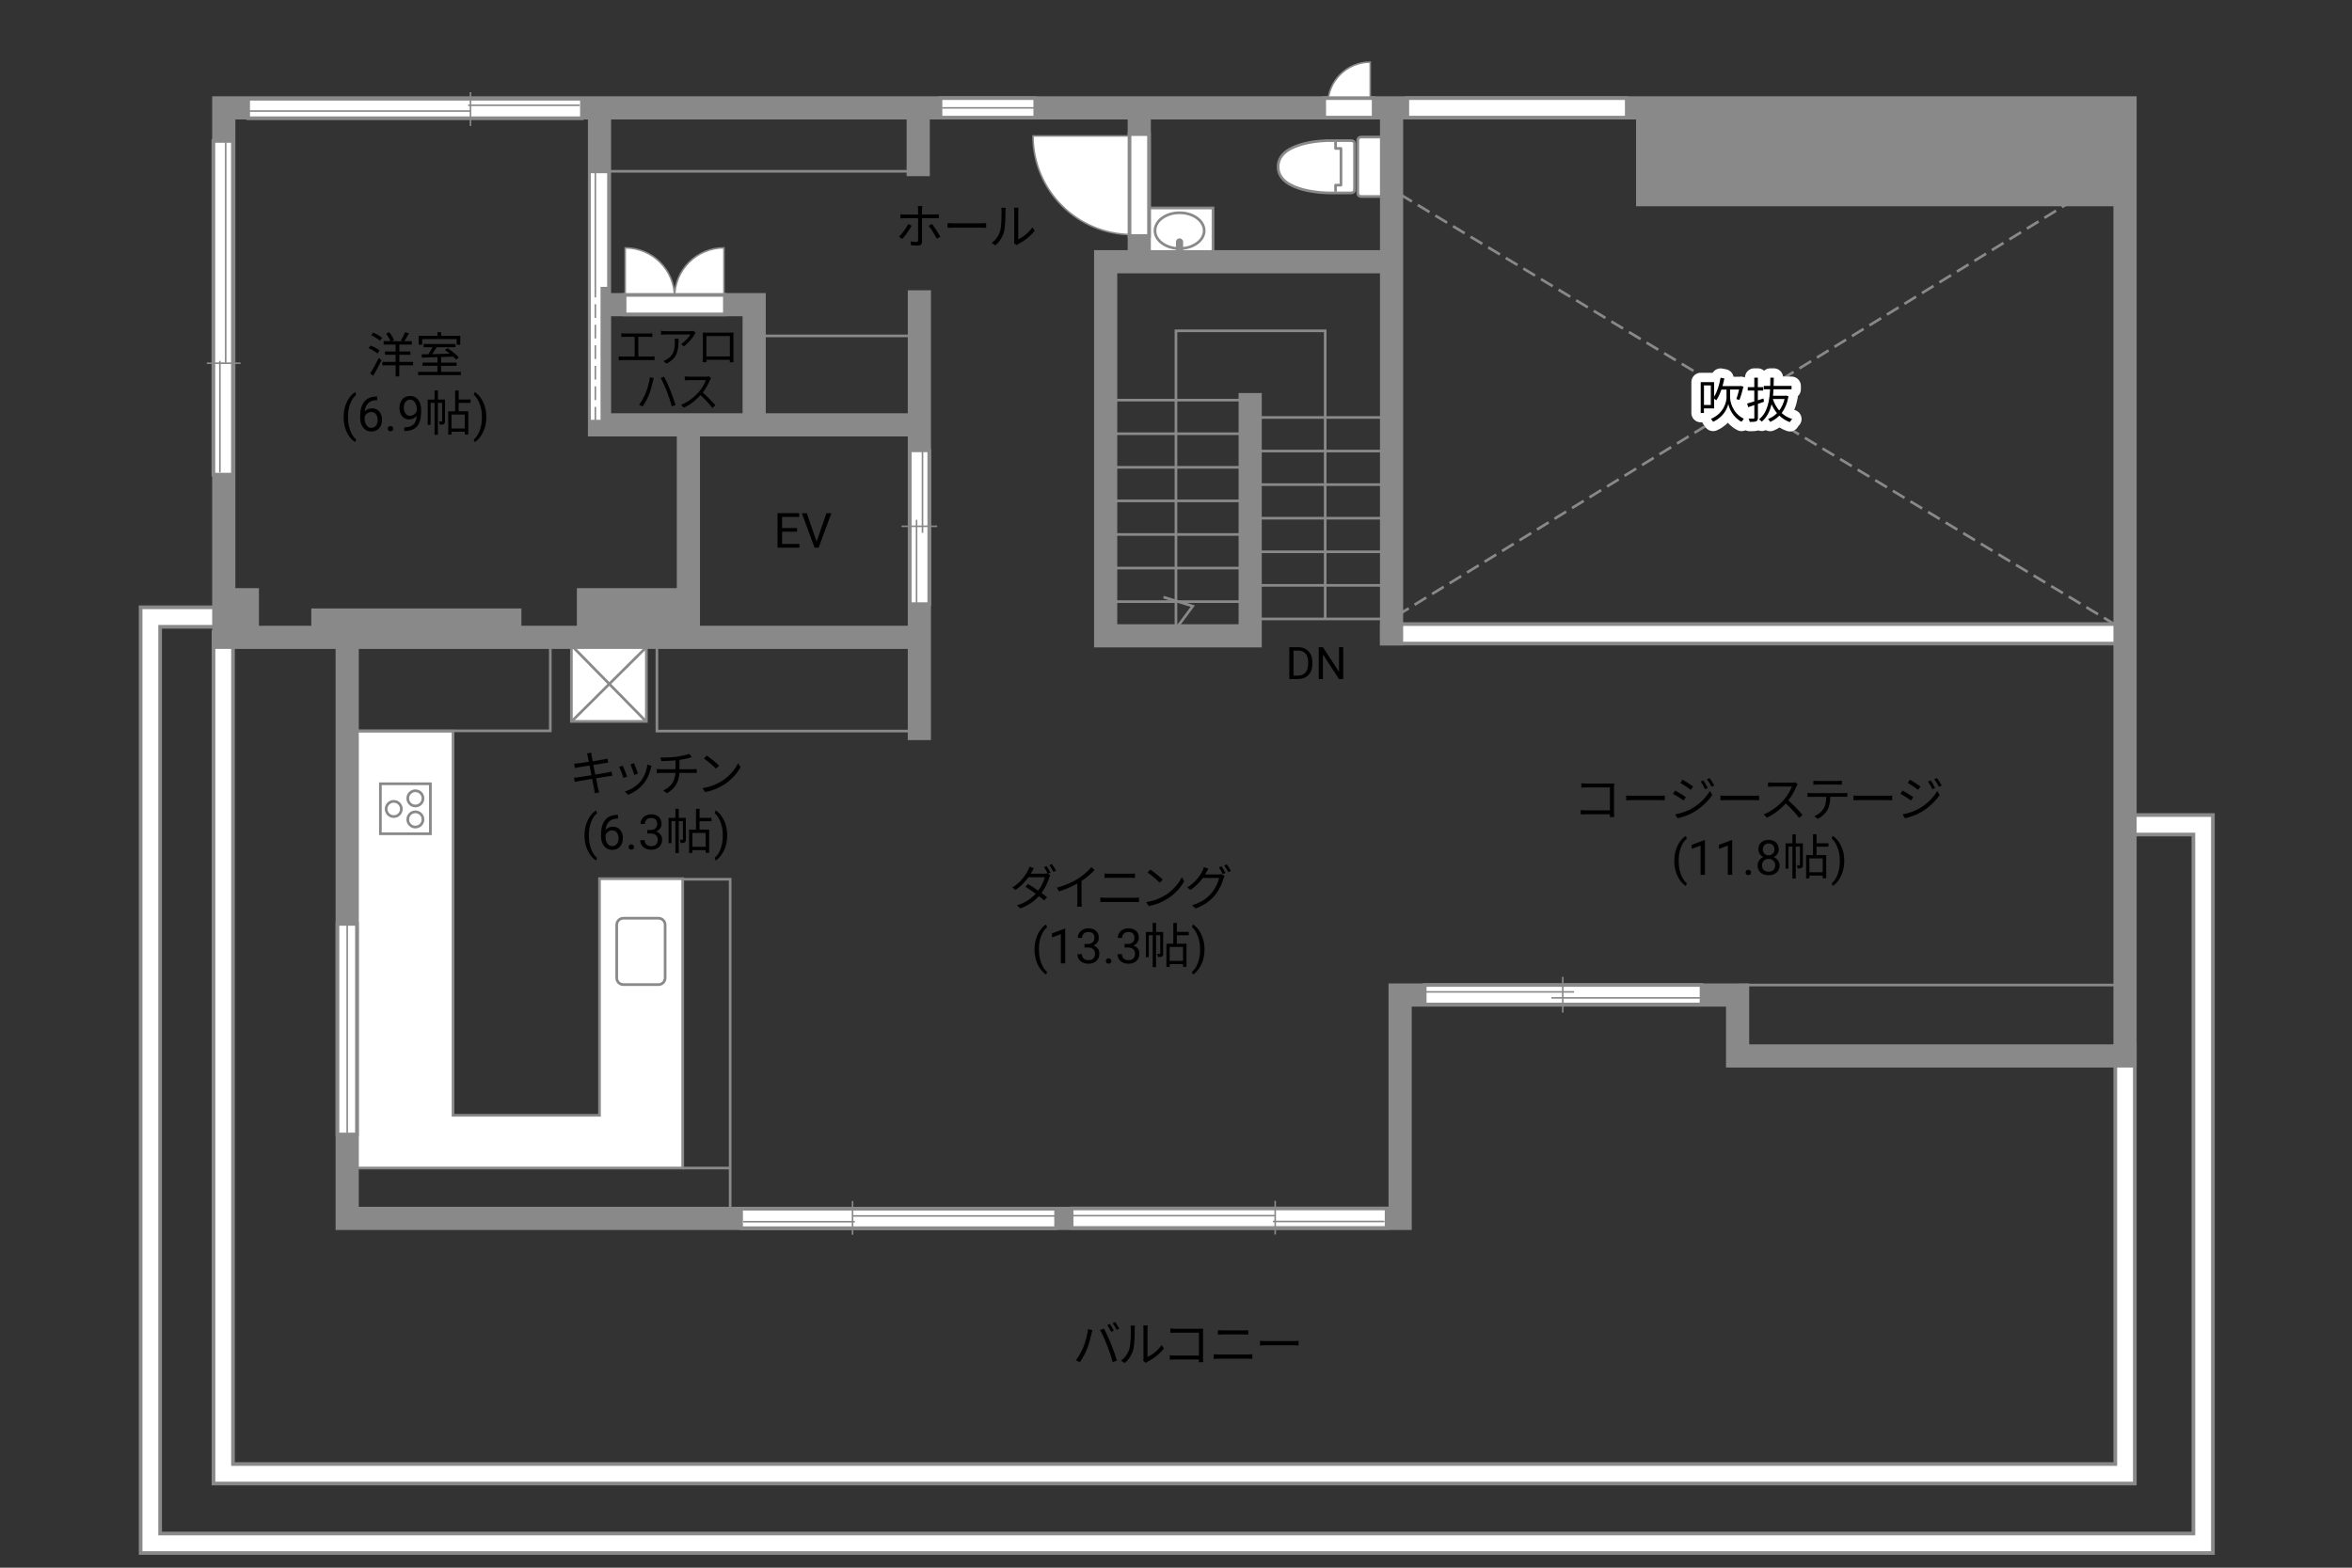 <?xml version="1.0" encoding="UTF-8"?>
<svg id="adrama-K" xmlns="http://www.w3.org/2000/svg" viewBox="0 0 630 420">
  <rect x="0" y="0" width="630" height="420" fill="#333333" stroke="none"/>
  <defs>
    <style>
      .cls-1, .cls-2, .cls-3, .cls-4, .cls-5, .cls-6, .cls-7, .cls-8, .cls-9, .cls-10, .cls-11 {
        fill: none;
      }

      .cls-12, .cls-13, .cls-2, .cls-3, .cls-5, .cls-7, .cls-8, .cls-9, .cls-10, .cls-11 {
        stroke: #898989;
      }

      .cls-12, .cls-13, .cls-5, .cls-7 {
        stroke-width: .42px;
      }

      .cls-12, .cls-14 {
        fill: #fff;
      }

      .cls-13, .cls-15 {
        fill: #898989;
      }

      .cls-2, .cls-4 {
        stroke-linejoin: round;
      }

      .cls-2, .cls-6, .cls-8, .cls-9 {
        stroke-linecap: square;
      }

      .cls-2, .cls-8, .cls-10 {
        stroke-width: .72px;
      }

      .cls-3, .cls-7 {
        stroke-dasharray: 0 0 3.67 1.83;
      }

      .cls-3, .cls-11 {
        stroke-width: .71px;
      }

      .cls-4 {
        stroke-linecap: round;
        stroke-width: 5px;
      }

      .cls-4, .cls-6 {
        stroke: #fff;
      }

      .cls-6 {
        stroke-width: 4.24px;
      }

      .cls-9 {
        stroke-width: 6.21px;
      }
    </style>
  </defs>
  <line class="cls-9" x1="372.74" y1="169.81" x2="566.07" y2="169.81"/>
  <line class="cls-6" x1="372.74" y1="169.81" x2="566.07" y2="169.81"/>
  <polyline class="cls-9" points="57.85 165.31 40.28 165.31 40.28 413.46 590.13 413.46 590.13 220.97 570.88 220.97"/>
  <polyline class="cls-9" points="569.21 282.9 569.21 394.84 59.8 394.84 59.8 172.01"/>
  <polyline class="cls-6" points="57.85 165.31 40.28 165.31 40.28 413.46 590.13 413.46 590.13 220.97 570.88 220.97"/>
  <polyline class="cls-6" points="569.21 282.9 569.21 394.84 59.8 394.84 59.8 172.01"/>
  <rect class="cls-11" x="202.22" y="89.99" width="42.89" height="22.6"/>
  <rect class="cls-11" x="160.58" y="29.15" width="84.53" height="16.74"/>
  <line class="cls-3" x1="374.21" y1="164.9" x2="560.84" y2="50.24"/>
  <line class="cls-3" x1="566.7" y1="167.41" x2="373.37" y2="51.08"/>
  <polyline class="cls-11" points="181.45 235.56 195.58 235.56 195.58 324.7"/>
  <line class="cls-11" x1="182.87" y1="312.93" x2="195.42" y2="312.93"/>
  <polyline class="cls-14" points="94.05 195.86 121.35 195.86 121.35 298.8 160.58 298.8 160.58 235.41 182.87 235.41 182.87 312.93 94.68 312.93 94.68 198.06"/>
  <polyline class="cls-8" points="94.05 195.86 121.35 195.86 121.35 298.8 160.58 298.8 160.58 235.41 182.87 235.41 182.87 312.93 94.68 312.93 94.68 198.06"/>
  <line class="cls-11" x1="567.32" y1="263.9" x2="465.45" y2="263.9"/>
  <polyline class="cls-11" points="354.96 165.63 354.96 88.63 314.99 88.63 314.99 168.45 319.49 162.39 311.65 159.98"/>
  <line class="cls-11" x1="370.87" y1="111.84" x2="335.56" y2="111.84"/>
  <line class="cls-11" x1="370.87" y1="120.84" x2="335.56" y2="120.84"/>
  <line class="cls-11" x1="370.87" y1="129.83" x2="335.56" y2="129.83"/>
  <line class="cls-11" x1="370.87" y1="138.83" x2="335.56" y2="138.83"/>
  <line class="cls-11" x1="370.87" y1="147.83" x2="335.56" y2="147.83"/>
  <line class="cls-11" x1="370.87" y1="156.82" x2="335.56" y2="156.82"/>
  <line class="cls-11" x1="370.87" y1="165.82" x2="335.56" y2="165.82"/>
  <line class="cls-11" x1="333.04" y1="107.2" x2="297.73" y2="107.2"/>
  <line class="cls-11" x1="333.04" y1="116.2" x2="297.73" y2="116.2"/>
  <line class="cls-11" x1="333.04" y1="125.2" x2="297.73" y2="125.2"/>
  <line class="cls-11" x1="333.04" y1="134.19" x2="297.73" y2="134.19"/>
  <line class="cls-11" x1="333.04" y1="143.19" x2="297.73" y2="143.19"/>
  <line class="cls-11" x1="333.04" y1="152.19" x2="297.73" y2="152.19"/>
  <line class="cls-11" x1="333.04" y1="161.18" x2="297.73" y2="161.18"/>
  <rect class="cls-11" x="175.96" y="170.44" width="70.3" height="25.42"/>
  <rect class="cls-11" x="92.48" y="170.69" width="54.92" height="25.11"/>
  <g>
    <path d="m291.43,356.1l1.16.25c-.08.29-.18.66-.23.94-.18.82-.64,2.74-1.18,4.07-.48,1.2-1.18,2.53-1.91,3.57l-1.1-.47c.82-1.08,1.55-2.44,2-3.54.56-1.34,1.1-3.31,1.27-4.82Zm3.24.22l1.05-.35c.52.94,1.35,2.73,1.9,4.11.53,1.29,1.22,3.28,1.56,4.45l-1.16.38c-.33-1.33-.92-3.08-1.47-4.47-.52-1.34-1.31-3.15-1.89-4.11Zm3.67.17l-.7.31c-.26-.53-.7-1.31-1.05-1.81l.69-.29c.33.46.81,1.25,1.07,1.78Zm1.46-.53l-.7.31c-.29-.57-.7-1.3-1.08-1.79l.69-.29c.35.47.85,1.29,1.09,1.77Z"/>
    <path d="m302.51,361.31c.38-1.18.39-3.78.39-5.23,0-.39-.04-.68-.09-.95h1.2c-.01.16-.06.55-.06.94,0,1.44-.05,4.23-.4,5.53-.39,1.39-1.22,2.67-2.31,3.58l-.97-.66c1.09-.78,1.87-1.94,2.26-3.2Zm3.78,2.54v-7.79c0-.49-.06-.87-.08-.96h1.2c-.01.09-.05.47-.05.96v7.5c1.2-.55,2.79-1.73,3.8-3.2l.61.88c-1.12,1.52-2.93,2.86-4.43,3.6-.21.12-.35.22-.44.3l-.69-.57c.05-.21.09-.47.09-.73Z"/>
    <path d="m314.91,356h6.41c.31,0,.7-.01.96-.03-.01.3-.04.7-.04,1.01v6.71c0,.47.04,1.05.05,1.26h-1.17c.01-.14.01-.42.03-.73h-6.36c-.53,0-1.12.03-1.47.05v-1.18c.34.04.9.08,1.44.08h6.38v-6.14h-6.23c-.48,0-1.13.03-1.43.04v-1.16c.43.05,1,.08,1.42.08Z"/>
    <path d="m326.47,362.88h7.79c.39,0,.81-.03,1.18-.06v1.25c-.39-.04-.83-.07-1.18-.07h-7.79c-.47,0-.92.04-1.37.07v-1.25c.44.03.9.06,1.37.06Zm1.04-6.45h5.56c.47,0,.92-.01,1.29-.05v1.17c-.36-.03-.86-.04-1.29-.04h-5.56c-.46,0-.88.03-1.29.04v-1.17c.42.03.86.05,1.29.05Z"/>
    <path d="m339.31,359.28h7.12c.65,0,1.12-.04,1.4-.07v1.27c-.26-.01-.81-.07-1.39-.07h-7.14c-.71,0-1.4.03-1.81.07v-1.27c.39.03,1.08.07,1.81.07Z"/>
  </g>
  <g>
    <path d="m101.13,94.69c-.52-.44-1.55-1.04-2.39-1.42l.52-.7c.83.33,1.89.88,2.41,1.31l-.53.81Zm-1.98,5.36c.66-1,1.6-2.69,2.31-4.16l.72.61c-.64,1.37-1.5,2.98-2.21,4.17l-.82-.62Zm.81-10.95c.83.35,1.86.94,2.38,1.42l-.57.77c-.49-.47-1.51-1.1-2.34-1.49l.53-.69Zm10.66,8.77h-3.67v2.98h-.98v-2.98h-3.55v-.92h3.55v-1.91h-2.85v-.88h2.85v-1.85h-3.22v-.91h1.81c-.22-.58-.69-1.43-1.13-2.04l.86-.35c.49.64,1.03,1.52,1.24,2.11l-.62.29h2.98l-.53-.19c.39-.61.9-1.56,1.17-2.24l1.01.34c-.39.73-.86,1.53-1.25,2.09h2.03v.91h-3.35v1.85h2.95v.88h-2.95v1.91h3.67v.92Z"/>
    <path d="m123.44,99.62v.87h-11.44v-.87h5.17v-1.62h-3.99v-.86h3.99v-1.46c-1.57.05-3.03.09-4.17.13l-.05-.88c.53-.01,1.14-.01,1.81-.03.38-.56.79-1.27,1.1-1.88h-2.39v-.86h8.54v.86h-5.04c-.36.61-.79,1.29-1.2,1.86,1.46-.04,3.09-.08,4.72-.13-.43-.35-.88-.69-1.3-.98l.69-.48c1.09.69,2.41,1.74,3.02,2.5l-.73.55c-.19-.23-.45-.51-.77-.79-1.08.04-2.18.08-3.25.1v1.5h4.16v.86h-4.16v1.62h5.29Zm-10.36-7.27h-.92v-2.39h5.02v-.96h.98v.96h5.12v2.39h-.96v-1.5h-9.23v1.5Z"/>
    <path d="m92.04,111.72c0-.96.13-1.87.38-2.75.26-.88.64-1.68,1.15-2.4s1.03-1.23,1.58-1.52l.24.77c-.62.47-1.12,1.2-1.52,2.17-.4.97-.61,2.06-.65,3.27v.54c0,1.63.29,3.05.89,4.25.36.72.79,1.28,1.28,1.69l-.24.72c-.56-.31-1.1-.84-1.61-1.57-1-1.44-1.5-3.16-1.5-5.16Z"/>
    <path d="m101.02,106.22v1h-.22c-.91.02-1.64.29-2.18.81s-.85,1.26-.94,2.22c.49-.56,1.15-.84,1.99-.84s1.45.28,1.93.85c.48.57.72,1.3.72,2.2,0,.95-.26,1.71-.78,2.29-.52.57-1.21.86-2.09.86s-1.6-.34-2.15-1.02c-.55-.68-.83-1.55-.83-2.62v-.45c0-1.7.36-3,1.09-3.9.73-.9,1.81-1.36,3.24-1.38h.21Zm-1.54,4.16c-.4,0-.77.12-1.11.36s-.57.54-.7.91v.43c0,.76.17,1.38.51,1.84s.77.7,1.28.7.94-.19,1.25-.58c.3-.39.45-.9.45-1.53s-.15-1.15-.46-1.54c-.31-.39-.71-.59-1.22-.59Z"/>
    <path d="m103.86,114.85c0-.2.06-.37.18-.51.12-.14.3-.2.54-.2s.42.07.55.2c.12.14.19.3.19.51s-.06.36-.19.49c-.12.13-.31.2-.55.2s-.42-.07-.54-.2c-.12-.13-.18-.29-.18-.49Z"/>
    <path d="m111.63,111.4c-.25.29-.54.53-.88.7-.34.18-.71.27-1.12.27-.53,0-1-.13-1.39-.39-.4-.26-.7-.63-.92-1.11-.22-.48-.32-1-.32-1.58,0-.62.12-1.17.35-1.67.23-.5.57-.87,1-1.14s.94-.39,1.51-.39c.91,0,1.63.34,2.16,1.03.53.68.79,1.62.79,2.8v.34c0,1.8-.36,3.11-1.07,3.94-.71.83-1.78,1.25-3.22,1.27h-.23v-1h.25c.97-.02,1.71-.27,2.23-.76s.8-1.26.85-2.32Zm-1.81,0c.39,0,.76-.12,1.09-.36.33-.24.57-.54.73-.9v-.47c0-.77-.17-1.4-.5-1.88s-.76-.72-1.27-.72-.93.2-1.24.59c-.31.4-.47.92-.47,1.56s.15,1.15.45,1.56c.3.41.71.61,1.22.61Z"/>
    <path d="m119.2,112.79c0,.39-.05.65-.3.81s-.58.18-1.08.18c-.03-.25-.13-.62-.25-.87.35.01.61.01.72,0,.1,0,.13-.03.13-.13v-4.86h-1.12v8.55h-.9v-8.55h-1.05v5.9h-.78v-6.77h1.83v-2.44h.9v2.44h1.9v5.75Zm3.65-4.85v2.25h2.59v6.21h-.94v-.73h-3.56v.77h-.88v-6.25h1.85v-5.58h.95v2.42h3.19v.91h-3.19Zm1.65,3.13h-3.56v3.72h3.56v-3.72Z"/>
    <path d="m130.26,111.78c0,.94-.12,1.85-.37,2.71-.25.87-.63,1.66-1.14,2.4-.51.73-1.04,1.25-1.6,1.56l-.25-.72c.65-.5,1.18-1.27,1.57-2.33.4-1.05.6-2.22.61-3.5v-.2c0-.89-.09-1.71-.28-2.48-.19-.76-.45-1.45-.78-2.05-.33-.6-.71-1.08-1.12-1.42l.25-.72c.56.31,1.09.83,1.6,1.55.51.72.88,1.52,1.14,2.39.25.87.38,1.8.38,2.8Z"/>
  </g>
  <g>
    <path d="m345.35,181.92v-8.53h2.41c.74,0,1.4.16,1.97.49s1.01.79,1.32,1.4.47,1.3.47,2.09v.54c0,.8-.16,1.51-.47,2.12s-.75,1.07-1.33,1.39-1.25.49-2.01.5h-2.36Zm1.12-7.61v6.69h1.18c.87,0,1.54-.27,2.02-.81s.72-1.31.72-2.31v-.5c0-.97-.23-1.72-.68-2.26-.46-.54-1.1-.81-1.94-.82h-1.31Z"/>
    <path d="m359.78,181.92h-1.13l-4.29-6.57v6.57h-1.13v-8.53h1.13l4.31,6.6v-6.6h1.12v8.53Z"/>
  </g>
  <g>
    <path d="m281.41,233.8l-.69.31.61.36c-.1.18-.23.48-.3.69-.35,1.2-1.07,2.73-2.04,4.06.56.4,1.07.79,1.48,1.13l-.77.9c-.39-.35-.87-.75-1.42-1.17-1.16,1.29-2.76,2.47-4.95,3.3l-.94-.82c2.2-.66,3.87-1.86,5.03-3.12-.92-.68-1.92-1.35-2.76-1.87l.7-.73c.86.49,1.83,1.13,2.74,1.77.85-1.14,1.51-2.54,1.77-3.6h-4.39c-.83,1.16-1.99,2.43-3.45,3.43l-.87-.66c2.24-1.39,3.58-3.35,4.17-4.54.13-.23.34-.69.42-1.03l1.18.38c-.22.34-.46.78-.58,1.03-.08.14-.17.3-.26.46h3.51c.35,0,.65-.04.86-.12l.22.13c-.26-.52-.69-1.29-1.04-1.77l.69-.3c.33.47.79,1.25,1.07,1.78Zm1.46-.53l-.7.31c-.29-.57-.72-1.3-1.08-1.79l.69-.29c.34.47.84,1.29,1.09,1.77Z"/>
    <path d="m288.78,235.37c1.35-.85,2.65-1.98,3.55-3.06l.87.81c-.99,1.03-2.18,2.02-3.51,2.9v5.49c0,.49.03,1.13.08,1.39h-1.27c.04-.25.08-.9.08-1.39v-4.81c-1.37.78-3.15,1.56-4.95,2.12l-.52-1.01c2.25-.61,4.24-1.52,5.68-2.43Z"/>
    <path d="m296.11,240.53h7.79c.39,0,.81-.03,1.18-.07v1.25c-.39-.04-.83-.06-1.18-.06h-7.79c-.47,0-.92.04-1.37.06v-1.25c.44.03.9.07,1.37.07Zm1.04-6.45h5.56c.47,0,.92-.01,1.29-.05v1.17c-.36-.03-.86-.04-1.29-.04h-5.56c-.46,0-.88.03-1.29.04v-1.17c.42.03.86.05,1.29.05Z"/>
    <path d="m312.22,239.78c2-1.26,3.59-3.19,4.34-4.78l.62,1.1c-.88,1.63-2.4,3.39-4.37,4.63-1.3.82-2.94,1.61-5.11,2.02l-.69-1.07c2.28-.34,3.96-1.13,5.2-1.9Zm-.77-4.12l-.82.82c-.65-.68-2.28-2.07-3.24-2.72l.74-.79c.92.61,2.59,1.96,3.32,2.69Z"/>
    <path d="m323.1,233.73c-.09.18-.19.36-.3.55h3.52c.35,0,.64-.04.84-.12l.86.52c-.1.18-.23.48-.3.69-.35,1.31-1.14,3.07-2.3,4.48-1.18,1.44-2.74,2.63-5.17,3.54l-.95-.86c2.39-.7,4.02-1.87,5.2-3.26,1-1.18,1.81-2.87,2.07-4.06h-4.38c-.79,1.1-1.87,2.26-3.3,3.2l-.9-.66c2.24-1.34,3.51-3.24,4.08-4.39.13-.23.32-.7.4-1.04l1.2.4c-.21.34-.44.78-.57,1.01Zm5.14.14l-.7.31c-.26-.52-.7-1.31-1.05-1.79l.69-.3c.33.47.79,1.25,1.07,1.78Zm1.46-.53l-.7.31c-.29-.56-.71-1.3-1.08-1.78l.69-.3c.34.48.85,1.29,1.09,1.77Z"/>
    <path d="m277.11,254.34c0-.96.13-1.87.38-2.75.26-.88.64-1.68,1.15-2.4s1.03-1.23,1.58-1.52l.24.77c-.62.47-1.12,1.2-1.52,2.17-.4.97-.61,2.06-.65,3.27v.54c0,1.63.29,3.05.89,4.25.36.72.79,1.28,1.28,1.69l-.24.72c-.56-.31-1.1-.84-1.61-1.57-1-1.44-1.5-3.16-1.5-5.16Z"/>
    <path d="m285.33,258.1h-1.18v-7.83l-2.37.87v-1.07l3.36-1.26h.18v9.29Z"/>
    <path d="m290.48,252.9h.88c.55,0,.99-.15,1.31-.44.32-.28.48-.67.48-1.15,0-1.08-.54-1.62-1.62-1.62-.51,0-.91.15-1.22.43-.3.29-.45.67-.45,1.15h-1.17c0-.73.27-1.34.8-1.83.54-.48,1.21-.73,2.04-.73.87,0,1.55.23,2.05.69s.74,1.1.74,1.92c0,.4-.13.79-.39,1.17-.26.38-.62.66-1.06.84.51.16.9.43,1.18.8s.42.83.42,1.36c0,.83-.27,1.49-.81,1.97-.54.49-1.25.73-2.11.73s-1.57-.23-2.12-.7-.82-1.09-.82-1.86h1.18c0,.49.16.88.48,1.17.32.29.74.44,1.28.44.57,0,1-.15,1.3-.44.3-.3.45-.72.45-1.28s-.17-.95-.5-1.24-.81-.44-1.43-.44h-.88v-.96Z"/>
    <path d="m296.22,257.48c0-.2.06-.37.18-.51.12-.14.3-.2.54-.2s.42.07.55.2.19.3.19.51-.06.36-.19.49-.31.2-.55.2-.42-.07-.54-.2c-.12-.13-.18-.29-.18-.49Z"/>
    <path d="m301.2,252.9h.88c.55,0,.99-.15,1.31-.44.32-.28.48-.67.48-1.15,0-1.08-.54-1.62-1.62-1.62-.51,0-.91.15-1.22.43-.3.29-.45.67-.45,1.15h-1.17c0-.73.27-1.34.8-1.83.54-.48,1.21-.73,2.04-.73.87,0,1.55.23,2.05.69s.74,1.1.74,1.92c0,.4-.13.79-.39,1.17-.26.38-.62.66-1.06.84.51.16.9.43,1.18.8s.42.83.42,1.36c0,.83-.27,1.49-.81,1.97-.54.49-1.25.73-2.11.73s-1.57-.23-2.12-.7-.82-1.09-.82-1.86h1.18c0,.49.16.88.48,1.17.32.29.74.44,1.28.44.57,0,1-.15,1.3-.44.3-.3.45-.72.45-1.28s-.17-.95-.5-1.24-.81-.44-1.43-.44h-.88v-.96Z"/>
    <path d="m311.57,255.42c0,.39-.05.65-.3.81s-.58.18-1.08.18c-.03-.25-.13-.62-.25-.87.35.01.61.01.71,0,.1,0,.13-.03.13-.13v-4.86h-1.12v8.55h-.9v-8.55h-1.05v5.9h-.78v-6.77h1.83v-2.44h.9v2.44h1.9v5.75Zm3.65-4.85v2.25h2.59v6.21h-.94v-.73h-3.56v.77h-.88v-6.25h1.85v-5.58h.95v2.42h3.19v.91h-3.19Zm1.65,3.13h-3.56v3.72h3.56v-3.72Z"/>
    <path d="m322.63,254.41c0,.94-.12,1.85-.37,2.71-.25.87-.63,1.66-1.14,2.4s-1.04,1.25-1.6,1.56l-.25-.72c.65-.5,1.18-1.27,1.57-2.33.4-1.05.6-2.22.61-3.5v-.2c0-.89-.09-1.71-.28-2.48-.19-.76-.45-1.45-.78-2.05s-.71-1.08-1.12-1.42l.25-.72c.56.31,1.09.83,1.6,1.55s.88,1.52,1.14,2.39.38,1.8.38,2.8Z"/>
  </g>
  <g>
    <path d="m425,209.93h6.41c.31,0,.7-.01.96-.03-.01.3-.04.7-.04,1.01v6.71c0,.47.04,1.05.05,1.26h-1.17c.01-.14.01-.42.03-.73h-6.36c-.53,0-1.12.03-1.47.05v-1.18c.34.04.9.08,1.44.08h6.38v-6.14h-6.23c-.48,0-1.13.03-1.43.04v-1.16c.43.05,1,.08,1.42.08Z"/>
    <path d="m437.4,213.2h7.12c.65,0,1.12-.04,1.4-.06v1.27c-.26-.01-.81-.06-1.39-.06h-7.14c-.71,0-1.4.03-1.81.06v-1.27c.39.03,1.08.06,1.81.06Z"/>
    <path d="m451.57,213.55l-.59.91c-.65-.47-2.05-1.38-2.85-1.78l.58-.88c.77.42,2.29,1.35,2.85,1.75Zm1.52,3.11c2.16-1.24,3.87-2.94,4.93-4.77l.62,1.08c-1.13,1.74-2.93,3.42-5.01,4.64-1.3.77-3.09,1.37-4.3,1.61l-.6-1.05c1.42-.25,3.04-.77,4.36-1.51Zm.42-5.95l-.61.9c-.62-.48-2.04-1.42-2.79-1.86l.58-.87c.77.43,2.26,1.43,2.82,1.83Zm3.94.38l-.74.34c-.33-.68-.75-1.46-1.18-2.05l.71-.3c.33.47.91,1.4,1.21,2.02Zm1.74-.65l-.74.34c-.35-.69-.79-1.43-1.24-2.02l.73-.31c.35.46.92,1.39,1.25,1.99Z"/>
    <path d="m462.66,213.2h7.12c.65,0,1.12-.04,1.4-.06v1.27c-.26-.01-.81-.06-1.39-.06h-7.14c-.71,0-1.4.03-1.81.06v-1.27c.39.03,1.08.06,1.81.06Z"/>
    <path d="m481.2,210.64c-.44,1.12-1.26,2.64-2.18,3.81,1.37,1.17,2.95,2.86,3.8,3.89l-.91.78c-.87-1.14-2.25-2.68-3.58-3.86-1.39,1.5-3.15,2.93-5.07,3.8l-.83-.87c2.09-.82,4.02-2.37,5.36-3.86.88-1,1.83-2.54,2.16-3.61h-5.07c-.46,0-1.17.05-1.31.07v-1.18c.18.03.92.08,1.31.08h5.02c.43,0,.77-.04.97-.1l.66.51c-.08.1-.25.39-.33.57Z"/>
    <path d="m485.28,212.48h8.52c.27,0,.7-.01,1.01-.07v1.08c-.29-.01-.7-.03-1.01-.03h-3.54c-.04,1.4-.25,2.59-.77,3.55-.47.87-1.46,1.81-2.56,2.38l-.96-.71c1.01-.42,1.95-1.17,2.46-1.99.57-.91.72-2,.75-3.22h-3.9c-.39,0-.77,0-1.13.03v-1.08c.36.04.73.07,1.13.07Zm1.6-3.25h5.27c.36,0,.83-.03,1.21-.08v1.08c-.38-.03-.83-.04-1.21-.04h-5.25c-.43,0-.86.01-1.18.04v-1.08c.36.04.75.08,1.17.08Z"/>
    <path d="m498.3,213.2h7.12c.65,0,1.12-.04,1.4-.06v1.27c-.26-.01-.81-.06-1.39-.06h-7.14c-.71,0-1.4.03-1.81.06v-1.27c.39.03,1.08.06,1.81.06Z"/>
    <path d="m512.47,213.55l-.58.91c-.65-.47-2.05-1.38-2.85-1.78l.58-.88c.77.42,2.29,1.35,2.85,1.75Zm1.52,3.11c2.16-1.24,3.87-2.94,4.93-4.77l.62,1.08c-1.13,1.74-2.93,3.42-5.01,4.64-1.3.77-3.09,1.37-4.3,1.61l-.6-1.05c1.42-.25,3.04-.77,4.36-1.51Zm.42-5.95l-.61.9c-.62-.48-2.04-1.42-2.79-1.86l.58-.87c.77.43,2.26,1.43,2.82,1.83Zm3.94.38l-.74.34c-.33-.68-.75-1.46-1.18-2.05l.71-.3c.33.47.91,1.4,1.21,2.02Zm1.74-.65l-.74.34c-.35-.69-.79-1.43-1.24-2.02l.73-.31c.35.46.92,1.39,1.25,1.99Z"/>
    <path d="m448.47,230.62c0-.96.13-1.87.38-2.75s.64-1.68,1.15-2.4,1.03-1.23,1.58-1.52l.24.77c-.62.47-1.12,1.2-1.52,2.17s-.61,2.06-.65,3.27v.54c0,1.63.29,3.05.89,4.25.36.72.79,1.28,1.28,1.69l-.24.72c-.56-.31-1.1-.84-1.61-1.57-1-1.44-1.5-3.16-1.5-5.16Z"/>
    <path d="m456.69,234.37h-1.18v-7.83l-2.37.87v-1.07l3.36-1.26h.18v9.29Z"/>
    <path d="m463.99,234.37h-1.18v-7.83l-2.37.87v-1.07l3.36-1.26h.18v9.29Z"/>
    <path d="m467.58,233.75c0-.2.06-.37.18-.51.12-.14.3-.2.54-.2s.42.07.55.2.19.3.19.51-.06.36-.19.49-.31.2-.55.2-.42-.07-.54-.2c-.12-.13-.18-.29-.18-.49Z"/>
    <path d="m476.46,227.54c0,.46-.12.87-.37,1.23s-.57.64-.99.84c.48.21.86.51,1.15.91s.42.85.42,1.35c0,.8-.27,1.44-.81,1.91-.54.47-1.25.71-2.13.71s-1.6-.24-2.14-.71c-.54-.48-.8-1.11-.8-1.91,0-.5.14-.95.41-1.35.27-.4.65-.71,1.13-.91-.41-.2-.73-.48-.97-.84s-.36-.77-.36-1.23c0-.78.25-1.4.75-1.85s1.16-.69,1.97-.69,1.47.23,1.97.69c.5.46.75,1.07.75,1.85Zm-.96,4.31c0-.52-.16-.94-.49-1.26s-.76-.49-1.29-.49-.95.16-1.27.48-.48.74-.48,1.27.16.94.47,1.24c.31.3.74.45,1.3.45s.98-.15,1.29-.45c.31-.3.47-.71.47-1.23Zm-1.76-5.88c-.46,0-.83.14-1.12.43s-.43.67-.43,1.16.14.85.42,1.14c.28.29.66.44,1.13.44s.84-.15,1.13-.44c.28-.29.42-.67.42-1.14s-.15-.85-.44-1.15-.66-.44-1.11-.44Z"/>
    <path d="m482.92,231.69c0,.39-.05.65-.3.81s-.58.18-1.08.18c-.03-.25-.13-.62-.25-.87.35.01.61.01.71,0,.1,0,.13-.03.13-.13v-4.86h-1.12v8.55h-.9v-8.55h-1.05v5.9h-.78v-6.77h1.83v-2.44h.9v2.44h1.9v5.75Zm3.65-4.85v2.25h2.59v6.21h-.94v-.73h-3.56v.77h-.88v-6.25h1.85v-5.58h.95v2.42h3.19v.91h-3.19Zm1.65,3.13h-3.56v3.72h3.56v-3.72Z"/>
    <path d="m493.99,230.68c0,.94-.12,1.85-.37,2.71-.25.87-.63,1.66-1.14,2.4s-1.04,1.25-1.6,1.56l-.25-.72c.65-.5,1.18-1.27,1.57-2.33.4-1.05.6-2.22.61-3.5v-.2c0-.89-.09-1.71-.28-2.48-.19-.76-.45-1.45-.78-2.05s-.71-1.08-1.12-1.42l.25-.72c.56.31,1.09.83,1.6,1.55s.88,1.52,1.14,2.39.38,1.8.38,2.8Z"/>
  </g>
  <g>
    <path d="m157.2,201.87l1.17-.21c.01.25.08.61.12.9.03.14.12.68.27,1.4,1.26-.21,2.46-.4,3-.51.38-.06.7-.16.92-.22l.22,1.09c-.2.03-.6.08-.94.13-.6.09-1.78.29-3.03.48.17.81.35,1.73.52,2.6,1.31-.21,2.55-.43,3.2-.55.51-.09.87-.17,1.16-.25l.21,1.09c-.27.03-.69.09-1.17.17-.71.12-1.92.31-3.2.51.26,1.27.47,2.31.53,2.61.09.38.19.82.31,1.18l-1.18.22c-.06-.44-.1-.83-.19-1.22-.05-.29-.26-1.34-.51-2.63-1.47.25-2.86.48-3.5.6-.51.09-.87.16-1.14.23l-.23-1.13c.3-.01.81-.06,1.14-.12.65-.09,2.07-.31,3.55-.55-.18-.88-.36-1.81-.52-2.61-1.24.2-2.37.38-2.86.47-.36.06-.66.13-1.05.22l-.22-1.17c.32-.01.66-.04,1.08-.09.51-.05,1.64-.22,2.86-.42-.14-.7-.23-1.21-.27-1.37-.06-.34-.16-.62-.25-.88Z"/>
    <path d="m167.99,208.05l-.99.36c-.19-.68-.9-2.47-1.16-2.93l.96-.38c.26.56.94,2.26,1.18,2.94Zm6.34-2.21c-.35,1.43-.91,2.82-1.85,3.99-1.2,1.53-2.78,2.54-4.24,3.09l-.86-.87c1.51-.44,3.16-1.43,4.23-2.77.92-1.13,1.6-2.78,1.79-4.45l1.12.35c-.09.27-.14.48-.19.65Zm-3.48,1.43l-.96.34c-.14-.58-.74-2.24-1.01-2.82l.95-.33c.22.52.86,2.24,1.03,2.81Z"/>
    <path d="m181.28,202.72c1.18-.17,2.72-.48,3.35-.75l.69.9c-.29.08-.55.14-.73.2-.65.17-1.65.36-2.59.51v2.5h3.59c.29,0,.75-.03,1.03-.05v1.08c-.29-.03-.68-.05-1-.05h-3.63c-.14,2.43-1.09,4.15-3.33,5.45l-1.03-.72c2.05-.95,3.13-2.4,3.29-4.73h-3.86c-.42,0-.86.03-1.17.05v-1.08c.3.03.75.05,1.14.05h3.91v-2.37c-1.31.13-2.78.17-3.78.18l-.26-.96c.99.04,2.96-.01,4.37-.2Z"/>
    <path d="m193.38,209.23c2-1.26,3.59-3.19,4.34-4.78l.62,1.11c-.88,1.62-2.41,3.39-4.37,4.63-1.3.82-2.94,1.61-5.11,2.02l-.69-1.07c2.28-.34,3.97-1.13,5.2-1.9Zm-.77-4.12l-.82.82c-.65-.68-2.28-2.07-3.24-2.72l.74-.79c.92.61,2.59,1.96,3.31,2.69Z"/>
    <path d="m156.56,223.8c0-.96.13-1.87.38-2.75.26-.88.64-1.68,1.15-2.4s1.03-1.23,1.58-1.52l.24.77c-.62.47-1.12,1.2-1.52,2.17-.4.97-.61,2.06-.65,3.27v.54c0,1.63.29,3.05.89,4.25.36.72.79,1.28,1.28,1.69l-.24.72c-.56-.31-1.1-.84-1.61-1.57-1-1.44-1.5-3.16-1.5-5.16Z"/>
    <path d="m165.54,218.3v1h-.22c-.91.02-1.64.29-2.18.81s-.85,1.26-.94,2.22c.49-.56,1.15-.84,1.99-.84s1.45.28,1.93.85c.48.57.72,1.3.72,2.2,0,.95-.26,1.71-.78,2.29-.52.57-1.21.86-2.09.86s-1.6-.34-2.15-1.02c-.55-.68-.83-1.55-.83-2.62v-.45c0-1.7.36-3,1.09-3.9.73-.9,1.81-1.36,3.24-1.38h.21Zm-1.54,4.16c-.4,0-.77.12-1.11.36s-.57.54-.7.91v.43c0,.76.17,1.38.51,1.84s.77.7,1.28.7.94-.19,1.25-.58c.3-.39.45-.9.45-1.53s-.15-1.15-.46-1.54c-.31-.39-.71-.59-1.22-.59Z"/>
    <path d="m168.37,226.93c0-.2.06-.37.18-.51.12-.14.3-.2.54-.2s.42.07.55.2c.12.14.19.3.19.51s-.06.36-.19.49c-.12.13-.31.2-.55.2s-.42-.07-.54-.2c-.12-.13-.18-.29-.18-.49Z"/>
    <path d="m173.36,222.36h.88c.55,0,.99-.15,1.31-.44s.48-.67.48-1.15c0-1.08-.54-1.62-1.62-1.62-.51,0-.91.15-1.22.43-.3.29-.45.67-.45,1.15h-1.17c0-.73.27-1.34.8-1.83.54-.48,1.22-.73,2.04-.73.87,0,1.56.23,2.05.69s.74,1.1.74,1.92c0,.4-.13.79-.39,1.17-.26.38-.61.66-1.06.84.51.16.9.43,1.18.8.28.37.42.83.42,1.36,0,.83-.27,1.49-.81,1.97s-1.25.73-2.11.73-1.57-.23-2.12-.7c-.54-.47-.82-1.09-.82-1.86h1.18c0,.49.16.88.48,1.17s.74.44,1.28.44c.57,0,1-.15,1.3-.44s.45-.72.45-1.28-.17-.95-.5-1.24-.81-.44-1.43-.44h-.88v-.96Z"/>
    <path d="m183.72,224.87c0,.39-.05.65-.3.81s-.58.18-1.08.18c-.03-.25-.13-.62-.25-.87.35.01.61.01.71,0,.1,0,.13-.03.13-.13v-4.86h-1.12v8.55h-.9v-8.55h-1.05v5.9h-.78v-6.77h1.83v-2.44h.9v2.44h1.9v5.75Zm3.65-4.85v2.25h2.59v6.21h-.94v-.73h-3.56v.77h-.88v-6.25h1.85v-5.58h.95v2.42h3.19v.91h-3.19Zm1.65,3.13h-3.56v3.72h3.56v-3.72Z"/>
    <path d="m194.78,223.86c0,.94-.12,1.85-.37,2.71-.25.87-.63,1.66-1.14,2.4-.51.73-1.04,1.25-1.6,1.56l-.25-.72c.65-.5,1.18-1.27,1.57-2.33.4-1.05.6-2.22.61-3.5v-.2c0-.89-.09-1.71-.28-2.48-.19-.76-.45-1.45-.78-2.05-.33-.6-.71-1.08-1.12-1.42l.25-.72c.56.31,1.09.83,1.6,1.55.51.72.88,1.52,1.14,2.39.25.87.38,1.8.38,2.8Z"/>
  </g>
  <g>
    <g>
      <path class="cls-4" d="m463.42,106.46c-.01,1.05.6,4.24,3.67,5.71-.17.21-.46.61-.6.83-2.37-1.2-3.35-3.68-3.56-4.8-.2,1.16-1.29,3.56-4.06,4.8-.12-.19-.39-.6-.58-.78,3.52-1.51,4.19-4.65,4.17-5.76v-2.09h-1.37c-.38,1.1-.83,2.09-1.35,2.86-.13-.1-.38-.27-.6-.4v2.59h-2.73v1.22h-.86v-8.27h3.59v3.9c.82-1.31,1.4-3.16,1.73-5.07l1.01.19c-.14.7-.31,1.39-.49,2.05h4.75l.17-.04.69.18c-.31,1.24-.71,2.68-1.09,3.56l-.82-.23c.25-.65.53-1.62.74-2.55h-2.41v2.09Zm-5.17-3.2h-1.83v5.24h1.83v-5.24Z"/>
      <path class="cls-4" d="m472.51,107.63c-.55.19-1.09.39-1.64.57v3.71c0,.53-.13.81-.46.96-.35.14-.87.17-1.73.16-.04-.23-.17-.64-.29-.87.58.01,1.12.01,1.29,0,.17,0,.23-.05.23-.25v-3.38l-1.64.56-.29-.98c.53-.14,1.2-.35,1.92-.57v-2.91h-1.75v-.91h1.75v-2.54h.95v2.54h1.43v.91h-1.43v2.61l1.51-.48.13.87Zm6.55-1.46c-.32,1.89-.96,3.35-1.83,4.48.79.73,1.74,1.29,2.83,1.61-.22.19-.49.57-.64.83-1.08-.38-2.01-.98-2.81-1.74-.71.74-1.55,1.29-2.46,1.68-.12-.22-.38-.58-.56-.77.88-.34,1.7-.86,2.39-1.57-.58-.7-1.07-1.51-1.46-2.38-.44,1.85-1.24,3.51-2.64,4.67-.14-.21-.46-.49-.7-.64,2.24-1.77,2.8-4.94,2.95-8.05h-1.69v-.9h1.73c.01-.75.03-1.5.03-2.21h.92c0,.71-.01,1.46-.04,2.21h4.8v.9h-4.84c-.03.57-.06,1.16-.13,1.73h3.38l.17-.04.58.18Zm-4.19.73c.38,1.16.95,2.21,1.72,3.09.62-.85,1.12-1.87,1.42-3.09h-3.13Z"/>
    </g>
    <g>
      <path d="m463.42,106.46c-.01,1.05.6,4.24,3.67,5.71-.17.21-.46.61-.6.83-2.37-1.2-3.35-3.68-3.56-4.8-.2,1.16-1.29,3.56-4.06,4.8-.12-.19-.39-.6-.58-.78,3.52-1.51,4.19-4.65,4.17-5.76v-2.09h-1.37c-.38,1.1-.83,2.09-1.35,2.86-.13-.1-.38-.27-.6-.4v2.59h-2.73v1.22h-.86v-8.27h3.59v3.9c.82-1.31,1.4-3.16,1.73-5.07l1.01.19c-.14.7-.31,1.39-.49,2.05h4.75l.17-.04.69.18c-.31,1.24-.71,2.68-1.09,3.56l-.82-.23c.25-.65.53-1.62.74-2.55h-2.41v2.09Zm-5.17-3.2h-1.83v5.24h1.83v-5.24Z"/>
      <path d="m472.51,107.63c-.55.19-1.09.39-1.64.57v3.71c0,.53-.13.81-.46.96-.35.14-.87.17-1.73.16-.04-.23-.17-.64-.29-.87.58.01,1.12.01,1.29,0,.17,0,.23-.05.23-.25v-3.38l-1.64.56-.29-.98c.53-.14,1.2-.35,1.92-.57v-2.91h-1.75v-.91h1.75v-2.54h.95v2.54h1.43v.91h-1.43v2.61l1.51-.48.13.87Zm6.55-1.46c-.32,1.89-.96,3.35-1.83,4.48.79.73,1.74,1.29,2.83,1.61-.22.19-.49.57-.64.83-1.08-.38-2.01-.98-2.81-1.74-.71.74-1.55,1.29-2.46,1.68-.12-.22-.38-.58-.56-.77.88-.34,1.7-.86,2.39-1.57-.58-.7-1.07-1.51-1.46-2.38-.44,1.85-1.24,3.51-2.64,4.67-.14-.21-.46-.49-.7-.64,2.24-1.77,2.8-4.94,2.95-8.05h-1.69v-.9h1.73c.01-.75.03-1.5.03-2.21h.92c0,.71-.01,1.46-.04,2.21h4.8v.9h-4.84c-.03.57-.06,1.16-.13,1.73h3.38l.17-.04.58.18Zm-4.19.73c.38,1.16.95,2.21,1.72,3.09.62-.85,1.12-1.87,1.42-3.09h-3.13Z"/>
    </g>
  </g>
  <g>
    <rect class="cls-1" x="306.81" y="55.52" width="18.3" height="13.37"/>
    <rect class="cls-14" x="307" y="55.72" width="17.91" height="12.6"/>
    <path class="cls-10" d="m307,68.32v-12.6h17.91v12.6h-17.91Z"/>
    <path class="cls-10" d="m322.55,61.79c0-2.64-2.94-4.79-6.59-4.79s-6.59,2.15-6.59,4.79,2.95,4.79,6.59,4.79,6.59-2.15,6.59-4.79Z"/>
    <path class="cls-15" d="m314.99,68.18v-3.37c0-.53.43-.96.96-.96s.96.43.96.96v3.37h-1.92Z"/>
  </g>
  <g>
    <rect class="cls-14" x="153.05" y="173.18" width="20.09" height="20.09"/>
    <rect class="cls-8" x="153.05" y="173.18" width="20.09" height="20.09"/>
    <line class="cls-8" x1="172.77" y1="173.75" x2="153.41" y2="192.98"/>
    <line class="cls-8" x1="172.77" y1="192.98" x2="153.54" y2="173.4"/>
  </g>
  <g>
    <path class="cls-14" d="m364.54,36.72h5.69c.48,0,.86.39.86.86v14.2c0,.48-.39.86-.86.86h-5.69c-.48,0-.86-.39-.86-.86v-14.2c0-.48.39-.86.86-.86Z"/>
    <path class="cls-14" d="m342.35,44.68c0,7,13.5,7,13.5,7h6.11c.48,0,.86-.35.86-.79v-12.43c0-.44-.39-.79-.86-.79h-6.11s-13.5,0-13.5,7.01Z"/>
    <path class="cls-8" d="m364.54,36.72h5.69c.48,0,.86.39.86.86v14.2c0,.48-.39.86-.86.86h-5.69c-.48,0-.86-.39-.86-.86v-14.2c0-.48.39-.86.86-.86Z"/>
    <path class="cls-8" d="m342.35,44.68c0,7,13.5,7,13.5,7h6.11c.48,0,.86-.35.86-.79v-12.43c0-.44-.39-.79-.86-.79h-6.11s-13.5,0-13.5,7.01Z"/>
    <polyline class="cls-2" points="357.74 50.98 357.74 49.6 359.19 49.6 359.19 39.77 357.74 39.77 357.74 38.38"/>
  </g>
  <path class="cls-8" d="m165.19,247.78c0-.98.8-1.78,1.78-1.78h9.41c.98,0,1.78.8,1.78,1.78v14.23c0,.98-.8,1.78-1.78,1.78h-9.41c-.98,0-1.78-.8-1.78-1.78v-14.22Z"/>
  <g>
    <rect class="cls-8" x="101.89" y="209.98" width="13.39" height="13.39"/>
    <path class="cls-8" d="m109.22,219.54c0-1.13.91-2.04,2.04-2.04,1.13,0,2.04.91,2.04,2.04s-.91,2.04-2.04,2.04c-1.13,0-2.04-.91-2.04-2.04Z"/>
    <path class="cls-8" d="m109.22,213.89c0-1.13.91-2.04,2.04-2.04s2.04.91,2.04,2.04-.91,2.04-2.04,2.04-2.04-.91-2.04-2.04Z"/>
    <path class="cls-8" d="m103.43,216.73c0-1.13.91-2.04,2.04-2.04s2.04.91,2.04,2.04c0,1.13-.91,2.04-2.04,2.04-1.13,0-2.04-.91-2.04-2.04Z"/>
  </g>
  <polyline class="cls-9" points="93 172.01 93 326.42 375.04 326.42 375.04 266.58 465.43 266.58 465.43 282.9 569.21 282.9 569.21 28.9 59.94 28.9 59.94 170.75 243.65 170.75"/>
  <line class="cls-9" x1="246.26" y1="195.17" x2="246.26" y2="80.87"/>
  <line class="cls-9" x1="245.95" y1="30.47" x2="245.95" y2="44.09"/>
  <polyline class="cls-9" points="160.58 30.47 160.58 113.82 244.07 113.82"/>
  <polyline class="cls-9" points="202.01 112.07 202.01 81.62 162.15 81.62"/>
  <line class="cls-9" x1="184.39" y1="115.52" x2="184.39" y2="169.29"/>
  <line class="cls-9" x1="305.16" y1="30.99" x2="305.16" y2="69.07"/>
  <line class="cls-9" x1="372.74" y1="30.15" x2="372.74" y2="169.81"/>
  <polyline class="cls-9" points="370.86 70.12 296.16 70.12 296.16 170.34 334.87 170.34 334.87 108.4"/>
  <rect class="cls-15" x="438.23" y="28.06" width="130.98" height="27.2"/>
  <rect class="cls-15" x="60.57" y="157.57" width="8.79" height="12.55"/>
  <rect class="cls-15" x="154.52" y="157.57" width="28.66" height="12.55"/>
  <rect class="cls-15" x="83.38" y="163.01" width="56.28" height="7.32"/>
  <g>
    <path class="cls-12" d="m303.13,36.41h-26.43c0,14.6,11.83,26.43,26.43,26.43"/>
    <line class="cls-9" x1="305.16" y1="60.62" x2="305.16" y2="38.54"/>
    <line class="cls-6" x1="305.16" y1="60.62" x2="305.16" y2="38.54"/>
  </g>
  <g>
    <path class="cls-12" d="m367.03,28.02v-11.39c-6.29,0-11.39,5.1-11.39,11.39"/>
    <line class="cls-9" x1="357.31" y1="28.9" x2="365.33" y2="28.9"/>
    <line class="cls-6" x1="357.31" y1="28.9" x2="365.33" y2="28.9"/>
  </g>
  <g>
    <g>
      <path class="cls-12" d="m167.47,79.62v-13.22c7.3,0,13.22,5.92,13.22,13.22"/>
      <path class="cls-12" d="m193.91,79.61v-13.22c-7.3,0-13.22,5.92-13.22,13.22"/>
    </g>
    <g>
      <line class="cls-9" x1="191.55" y1="81.62" x2="169.91" y2="81.62"/>
      <line class="cls-6" x1="191.55" y1="81.62" x2="169.91" y2="81.62"/>
    </g>
  </g>
  <g>
    <rect class="cls-12" x="158.04" y="46.2" width="4.8" height="66.48"/>
    <rect class="cls-13" x="161.07" y="77.06" width="1.77" height="35.62"/>
    <line class="cls-7" x1="159.47" y1="112.68" x2="159.47" y2="76.88"/>
    <line class="cls-5" x1="159.47" y1="76.88" x2="159.47" y2="46.2"/>
  </g>
  <g>
    <g>
      <line class="cls-9" x1="93" y1="250.13" x2="93" y2="301.33"/>
      <line class="cls-6" x1="93" y1="250.13" x2="93" y2="301.33"/>
    </g>
    <line class="cls-12" x1="93" y1="303.58" x2="93" y2="247.94"/>
  </g>
  <g>
    <g>
      <line class="cls-9" x1="246.3" y1="123.26" x2="246.3" y2="159.24"/>
      <line class="cls-6" x1="246.3" y1="123.26" x2="246.3" y2="159.24"/>
    </g>
    <g>
      <line class="cls-5" x1="247.1" y1="142.74" x2="247.1" y2="119.55"/>
      <line class="cls-5" x1="245.51" y1="162.38" x2="245.51" y2="139.26"/>
      <line class="cls-5" x1="251.04" y1="141" x2="241.48" y2="141"/>
    </g>
  </g>
  <g>
    <g>
      <line class="cls-9" x1="254.53" y1="28.9" x2="274.69" y2="28.9"/>
      <line class="cls-6" x1="254.53" y1="28.9" x2="274.69" y2="28.9"/>
    </g>
    <line class="cls-12" x1="276.93" y1="28.9" x2="252.35" y2="28.9"/>
  </g>
  <g>
    <line class="cls-9" x1="379.57" y1="28.9" x2="433.13" y2="28.9"/>
    <line class="cls-6" x1="379.57" y1="28.9" x2="433.13" y2="28.9"/>
  </g>
  <g>
    <g>
      <line class="cls-9" x1="384.23" y1="266.5" x2="453.16" y2="266.5"/>
      <line class="cls-6" x1="384.23" y1="266.5" x2="453.16" y2="266.5"/>
    </g>
    <g>
      <line class="cls-5" x1="415.57" y1="267.34" x2="455.89" y2="267.34"/>
      <line class="cls-5" x1="381.42" y1="265.74" x2="421.62" y2="265.74"/>
      <line class="cls-5" x1="418.6" y1="271.28" x2="418.6" y2="261.71"/>
    </g>
  </g>
  <g>
    <g>
      <g>
        <line class="cls-9" x1="59.77" y1="124.55" x2="59.77" y2="40.37"/>
        <line class="cls-6" x1="59.77" y1="124.55" x2="59.77" y2="40.37"/>
      </g>
      <g>
        <line class="cls-5" x1="64.44" y1="97.31" x2="55.4" y2="97.31"/>
        <line class="cls-5" x1="58.9" y1="126.57" x2="58.9" y2="96.69"/>
      </g>
    </g>
    <line class="cls-5" x1="60.45" y1="97.31" x2="60.45" y2="38.1"/>
  </g>
  <g>
    <g>
      <g>
        <line class="cls-9" x1="201.12" y1="326.44" x2="280.27" y2="326.44"/>
        <line class="cls-6" x1="201.12" y1="326.44" x2="280.27" y2="326.44"/>
      </g>
      <g>
        <line class="cls-5" x1="228.36" y1="321.76" x2="228.36" y2="330.81"/>
        <line class="cls-5" x1="199.09" y1="327.3" x2="228.98" y2="327.3"/>
      </g>
    </g>
    <line class="cls-5" x1="228.36" y1="325.76" x2="282.54" y2="325.76"/>
  </g>
  <g>
    <g>
      <g>
        <line class="cls-9" x1="368.8" y1="326.37" x2="289.65" y2="326.37"/>
        <line class="cls-6" x1="368.8" y1="326.37" x2="289.65" y2="326.37"/>
      </g>
      <g>
        <line class="cls-5" x1="341.57" y1="321.7" x2="341.57" y2="330.74"/>
        <line class="cls-5" x1="370.83" y1="327.24" x2="340.95" y2="327.24"/>
      </g>
    </g>
    <line class="cls-5" x1="341.57" y1="325.69" x2="287.39" y2="325.69"/>
  </g>
  <g>
    <g>
      <g>
        <line class="cls-9" x1="153.26" y1="29.07" x2="69.08" y2="29.07"/>
        <line class="cls-6" x1="153.26" y1="29.07" x2="69.08" y2="29.07"/>
      </g>
      <g>
        <line class="cls-5" x1="126.02" y1="33.75" x2="126.02" y2="24.7"/>
        <line class="cls-5" x1="155.28" y1="28.21" x2="125.4" y2="28.21"/>
      </g>
    </g>
    <line class="cls-5" x1="126.02" y1="29.75" x2="66.81" y2="29.75"/>
  </g>
  <g>
    <path d="m213.5,142.45h-4.01v3.28h4.65v1h-5.87v-9.24h5.81v1h-4.59v2.98h4.01v1Z"/>
    <path d="m218.73,145.11l2.64-7.62h1.33l-3.43,9.24h-1.08l-3.42-9.24h1.33l2.63,7.62Z"/>
  </g>
  <g>
    <path d="m241.69,64.02l-.9-.61c.87-.79,1.98-2.34,2.48-3.39l.91.44c-.55,1.11-1.75,2.77-2.5,3.56Zm5.28-7.89v1.34h3.43c.31,0,.74-.03,1.07-.06v1.08c-.35-.03-.74-.04-1.05-.04h-3.45v6.31c0,.68-.33,1.03-1.12,1.03-.55,0-1.31-.03-1.85-.09l-.09-1.03c.57.1,1.16.14,1.5.14s.51-.14.51-.49v-5.86h-3.6c-.4,0-.77.01-1.12.05v-1.1c.36.05.69.08,1.11.08h3.61v-1.34c0-.27-.04-.73-.09-.92h1.22c-.03.18-.08.65-.08.92Zm4.9,7.29l-.96.53c-.51-1.03-1.48-2.64-2.17-3.46l.88-.48c.7.83,1.73,2.47,2.25,3.41Z"/>
    <path d="m255.63,59.83h7.12c.65,0,1.12-.04,1.4-.06v1.27c-.26-.01-.81-.06-1.39-.06h-7.14c-.71,0-1.4.03-1.81.06v-1.27c.39.03,1.08.06,1.81.06Z"/>
    <path d="m267.89,61.86c.38-1.18.39-3.78.39-5.23,0-.39-.04-.68-.09-.95h1.2c-.01.16-.07.55-.07.94,0,1.44-.05,4.23-.4,5.53-.39,1.39-1.22,2.67-2.31,3.58l-.97-.66c1.09-.78,1.87-1.94,2.26-3.2Zm3.78,2.54v-7.79c0-.49-.07-.87-.08-.96h1.2c-.01.09-.05.47-.05.96v7.5c1.2-.55,2.79-1.73,3.8-3.2l.61.88c-1.12,1.52-2.93,2.86-4.43,3.6-.21.12-.35.22-.44.3l-.69-.57c.05-.21.09-.47.09-.73Z"/>
  </g>
  <g>
    <path d="m167.41,89.35h6.33c.34,0,.7-.03.98-.07v1.01c-.29-.03-.66-.05-.98-.05h-2.76v5.29h3.38c.34,0,.66-.03.96-.07v1.05c-.31-.05-.73-.05-.96-.05h-7.61c-.31,0-.66.01-1.01.05v-1.05c.34.05.7.07,1.01.07h3.25v-5.29h-2.59c-.22,0-.68.01-.97.05v-1.01c.3.05.74.07.97.07Z"/>
    <path d="m186.03,89.62c-.46.78-1.55,2.27-2.86,3.18l-.76-.61c1.06-.61,2.14-1.86,2.52-2.58h-6.56c-.43,0-.86.02-1.31.07v-1.05c.4.06.89.1,1.31.1h6.6c.22,0,.63-.03.81-.07l.56.54c-.08.11-.23.29-.31.41Zm-7.49,7.79l-.85-.69c.32-.1.71-.29,1.04-.52,1.78-1.09,2.04-2.73,2.04-4.65,0-.28-.01-.53-.05-.83h1.04c0,3.12-.28,5.22-3.21,6.68Z"/>
    <path d="m189.28,89.12h6.18c.25,0,.67,0,1.01-.02-.02.29-.02.61-.02.9v5.67c0,.37.01,1.27.02,1.39h-.99c0-.08.01-.36.01-.67h-6.28c.01.3.01.58.02.67h-.99c.01-.15.04-1,.04-1.4v-5.66c0-.26,0-.62-.02-.9.45.01.76.02,1.02.02Zm-.07,6.37h6.29v-5.46h-6.29v5.46Z"/>
    <path d="m174.09,101.07l1.02.21c-.08.25-.16.6-.22.84-.15.71-.55,2.42-1.04,3.6-.43,1.06-1.06,2.23-1.7,3.16l-.98-.41c.72-.96,1.38-2.17,1.77-3.13.51-1.2.98-2.95,1.14-4.27Zm2.87.18l.93-.31c.45.84,1.19,2.43,1.68,3.65.46,1.13,1.07,2.9,1.38,3.94l-1.02.33c-.29-1.17-.83-2.74-1.3-3.96-.46-1.19-1.17-2.78-1.67-3.65Z"/>
    <path d="m190.18,101.79c-.39.99-1.12,2.34-1.93,3.37,1.21,1.04,2.61,2.53,3.36,3.44l-.8.69c-.77-1.01-1.99-2.37-3.16-3.42-1.23,1.32-2.78,2.59-4.49,3.36l-.74-.77c1.85-.73,3.56-2.09,4.74-3.42.78-.89,1.62-2.24,1.91-3.2h-4.49c-.4,0-1.04.05-1.16.06v-1.05c.16.02.82.07,1.16.07h4.44c.38,0,.68-.03.86-.09l.59.45c-.07.09-.22.35-.29.51Z"/>
  </g>
</svg>